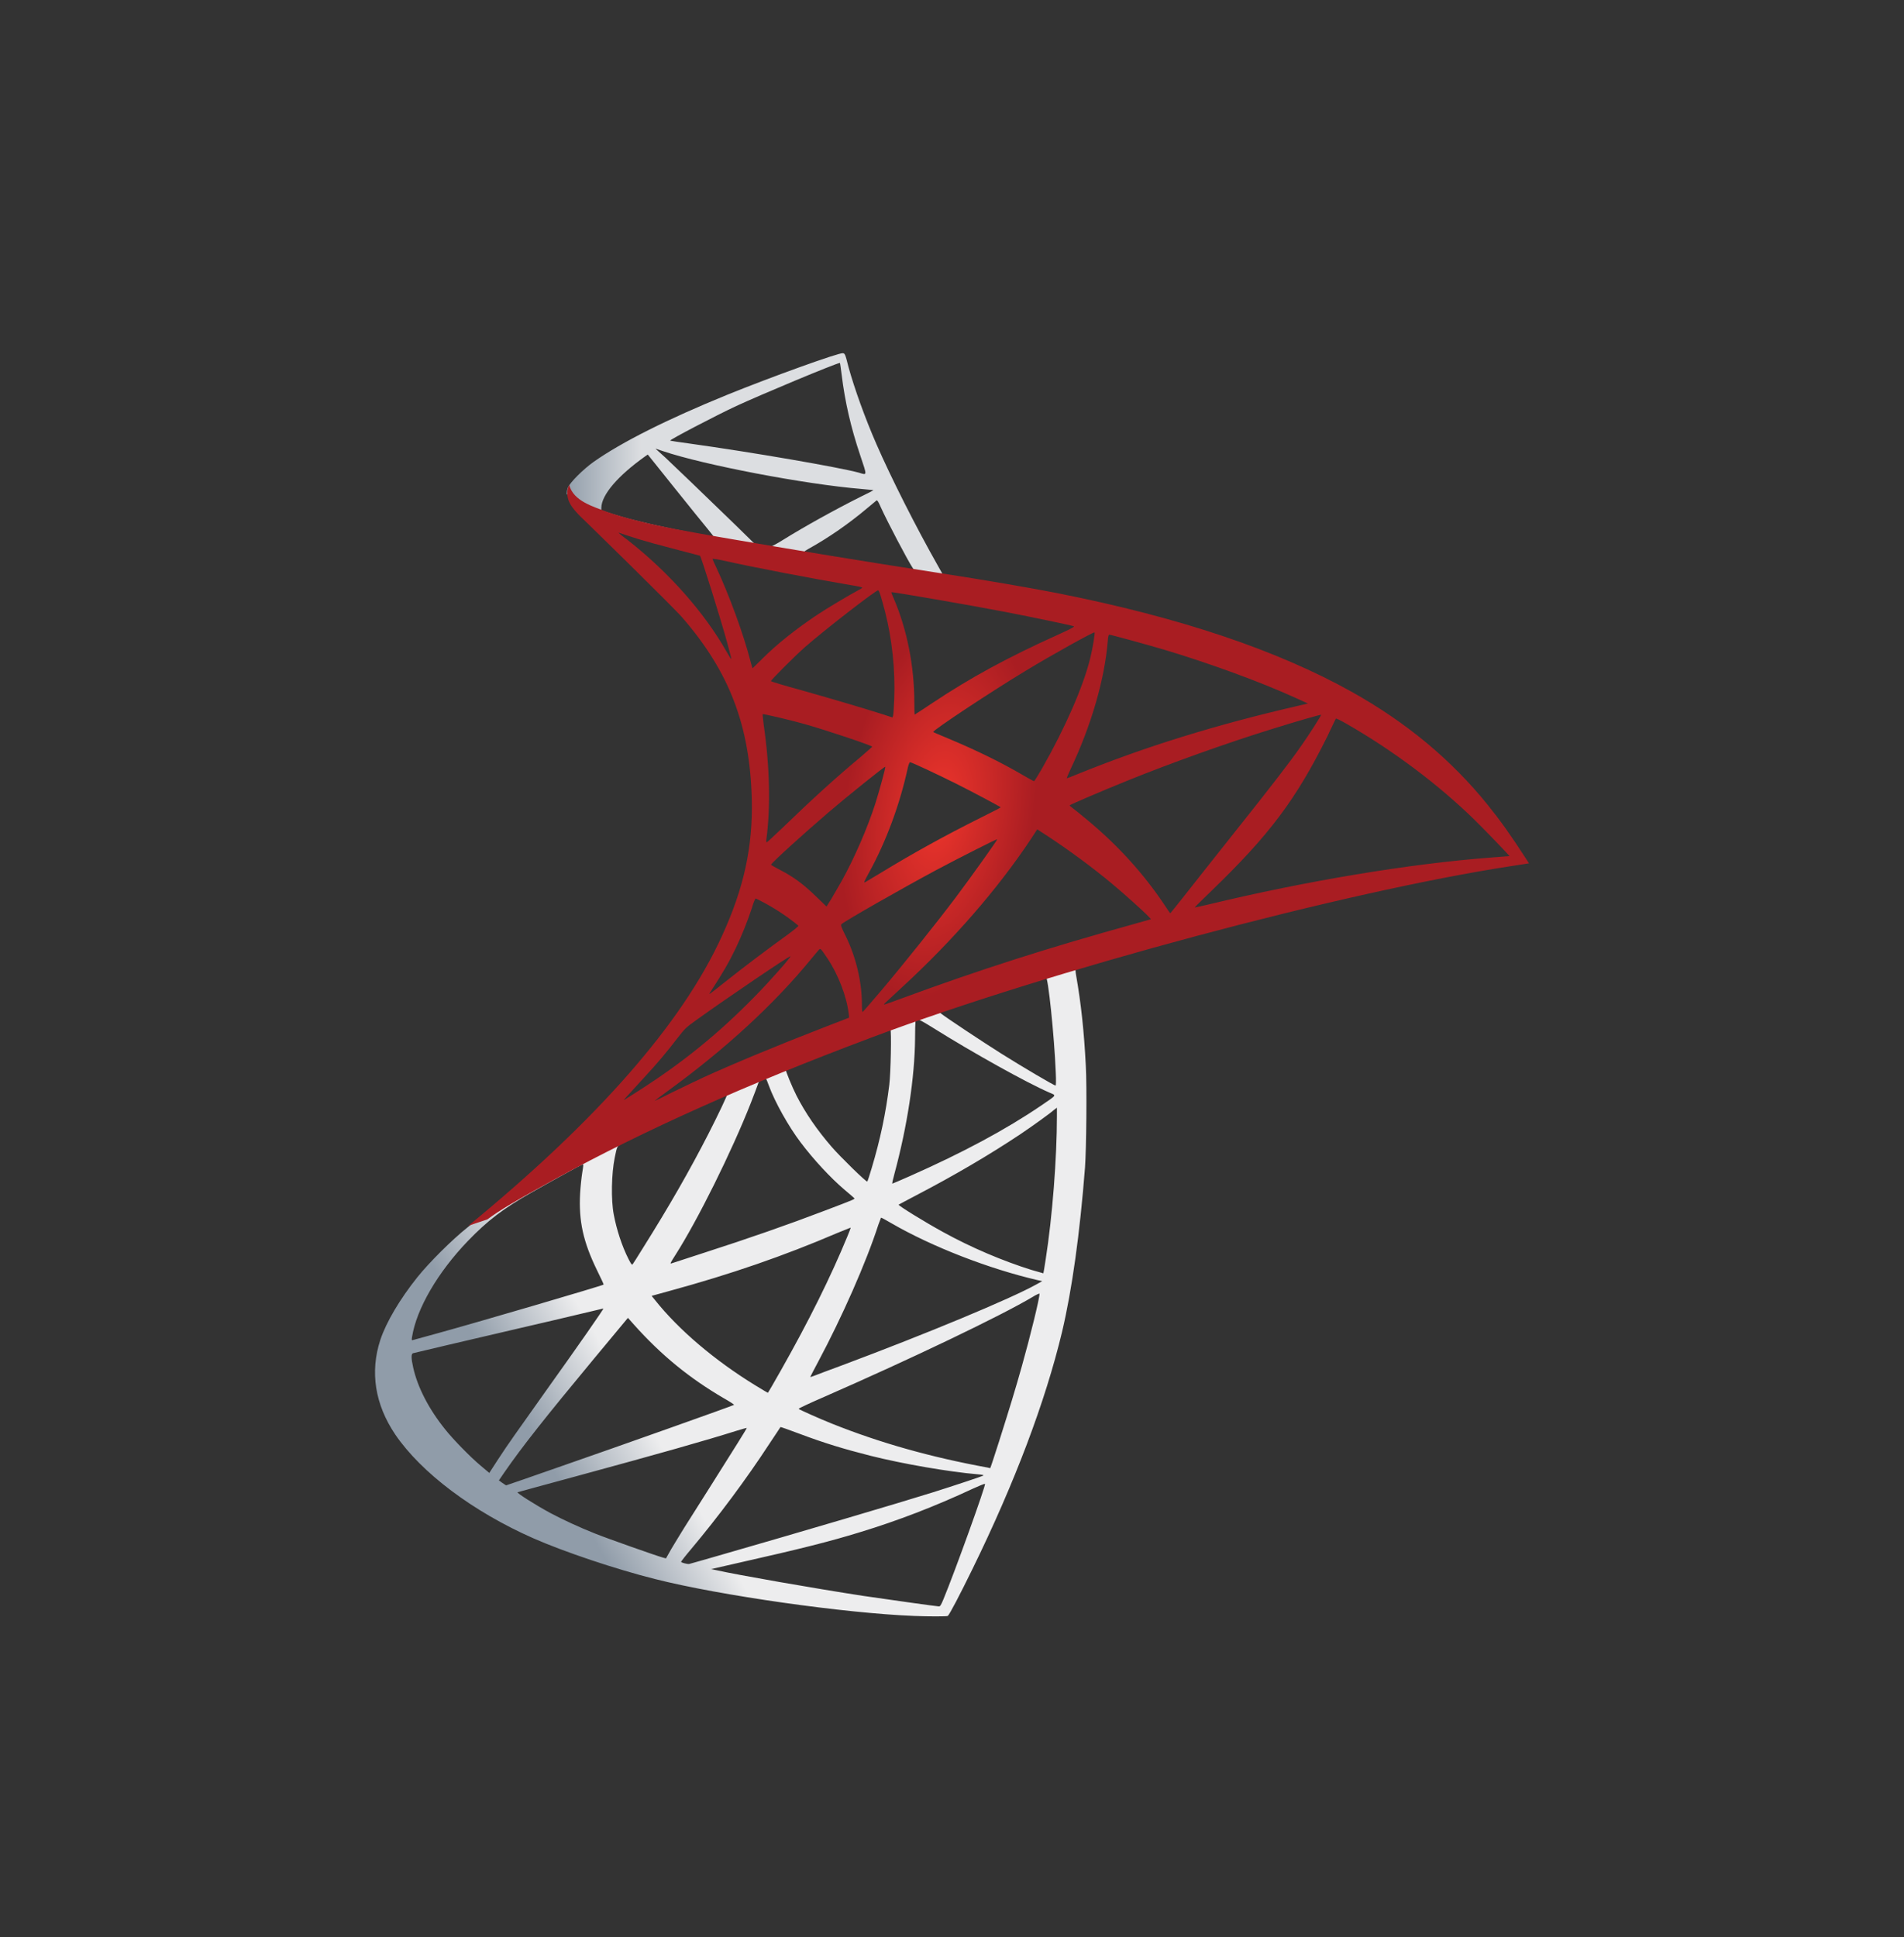 <svg width="58" height="59" viewBox="0 0 58 59" fill="none" xmlns="http://www.w3.org/2000/svg">
<rect x="0" y="0" width="58" height="59" fill="#333333" stroke="none"/>
<path d="M33.617 28.719L25.912 31.235L19.209 34.193L17.334 34.688C16.856 35.143 16.355 35.603 15.814 36.069C15.22 36.581 14.666 37.047 14.241 37.385C13.77 37.758 13.071 38.457 12.716 38.899C12.185 39.563 11.766 40.268 11.586 40.809C11.265 41.788 11.423 42.778 12.04 43.692C12.832 44.857 14.41 46.045 16.25 46.855C17.188 47.268 18.767 47.798 19.954 48.095C21.929 48.596 25.749 49.138 27.852 49.219C28.277 49.237 28.848 49.237 28.871 49.219C28.917 49.19 29.244 48.567 29.622 47.792C30.915 45.154 31.847 42.679 32.353 40.565C32.656 39.284 32.895 37.577 33.052 35.556C33.093 34.992 33.111 33.099 33.076 32.458C33.023 31.41 32.93 30.559 32.784 29.727C32.761 29.604 32.755 29.494 32.767 29.488C32.79 29.471 32.86 29.447 33.809 29.173L33.617 28.719V28.719H33.617V28.719ZM31.858 29.75C31.928 29.75 32.115 31.538 32.161 32.668C32.173 32.906 32.167 33.064 32.156 33.064C32.109 33.064 31.171 32.511 30.502 32.091C29.919 31.724 28.813 30.99 28.638 30.851C28.58 30.81 28.585 30.804 29.063 30.641C29.872 30.367 31.794 29.75 31.858 29.75ZM27.933 31.043C27.986 31.043 28.12 31.118 28.44 31.317C29.64 32.068 31.27 32.976 31.969 33.279C32.185 33.372 32.208 33.337 31.713 33.675C30.653 34.397 29.331 35.108 27.712 35.824C27.427 35.952 27.188 36.051 27.182 36.051C27.17 36.051 27.205 35.906 27.252 35.731C27.642 34.281 27.863 32.813 27.875 31.637C27.881 31.054 27.881 31.054 27.933 31.037C27.922 31.043 27.927 31.043 27.933 31.043ZM27.124 31.351C27.159 31.386 27.135 32.691 27.089 33.046C26.984 33.897 26.821 34.688 26.553 35.58C26.489 35.795 26.431 35.976 26.419 35.987C26.396 36.016 25.598 35.236 25.336 34.933C24.881 34.409 24.526 33.885 24.264 33.372C24.13 33.11 23.921 32.598 23.938 32.58C24.031 32.516 27.1 31.328 27.124 31.351ZM23.315 32.848C23.321 32.848 23.326 32.848 23.332 32.854C23.344 32.866 23.385 32.959 23.42 33.064C23.606 33.57 24.025 34.316 24.387 34.793C24.782 35.318 25.301 35.877 25.732 36.243C25.872 36.36 26 36.471 26.017 36.488C26.052 36.523 26.064 36.517 25.114 36.878C24.014 37.298 22.814 37.717 21.439 38.16C21.111 38.265 20.783 38.372 20.456 38.48C20.403 38.497 20.421 38.468 20.572 38.229C21.253 37.164 22.29 35.073 22.872 33.594C22.971 33.337 23.07 33.081 23.088 33.023C23.111 32.941 23.14 32.912 23.216 32.871C23.257 32.86 23.297 32.848 23.315 32.848ZM22.15 33.331C22.168 33.343 21.871 33.966 21.579 34.537C21.015 35.638 20.397 36.721 19.57 38.037C19.43 38.264 19.297 38.474 19.279 38.497C19.25 38.538 19.238 38.526 19.145 38.346C18.947 37.956 18.784 37.455 18.697 36.995C18.609 36.54 18.627 35.748 18.726 35.259C18.801 34.898 18.796 34.904 18.97 34.817C19.716 34.438 22.127 33.308 22.15 33.331ZM32.196 33.739V33.984C32.196 35.283 32.057 37.065 31.853 38.363C31.818 38.59 31.788 38.777 31.783 38.783C31.783 38.783 31.614 38.736 31.416 38.678C30.542 38.404 29.593 38.002 28.737 37.531C28.172 37.222 27.351 36.715 27.374 36.692C27.38 36.686 27.625 36.558 27.91 36.407C29.052 35.812 30.146 35.172 31.096 34.537C31.451 34.298 31.986 33.914 32.103 33.809L32.196 33.739ZM17.753 35.463C17.776 35.463 17.771 35.51 17.736 35.719C17.712 35.871 17.683 36.15 17.672 36.342C17.625 37.193 17.765 37.822 18.184 38.684C18.301 38.922 18.394 39.12 18.388 39.126C18.347 39.161 14.492 40.291 13.28 40.623C12.919 40.722 12.605 40.809 12.582 40.815C12.541 40.827 12.535 40.821 12.552 40.722C12.686 39.866 13.339 38.748 14.247 37.804C14.853 37.175 15.336 36.808 16.163 36.337C16.757 35.999 17.672 35.492 17.741 35.469C17.741 35.463 17.747 35.463 17.753 35.463ZM26.838 37.088C26.844 37.082 26.984 37.158 27.153 37.257C28.399 37.979 30.135 38.649 31.614 38.992L31.748 39.022L31.561 39.126C30.787 39.557 28.242 40.617 25.639 41.59C25.26 41.73 24.887 41.869 24.817 41.898C24.747 41.928 24.683 41.945 24.683 41.939C24.683 41.933 24.788 41.73 24.922 41.479C25.65 40.116 26.384 38.456 26.757 37.303C26.803 37.193 26.832 37.094 26.838 37.088ZM25.912 37.391C25.918 37.397 25.872 37.519 25.813 37.659C25.307 38.888 24.643 40.227 23.793 41.73C23.577 42.114 23.396 42.423 23.39 42.423C23.385 42.423 23.21 42.318 23 42.19C21.766 41.432 20.671 40.501 19.954 39.598L19.85 39.47L20.38 39.324C22.278 38.806 23.891 38.247 25.493 37.56C25.72 37.467 25.907 37.391 25.912 37.391ZM31.666 39.4C31.672 39.534 31.375 40.734 31.131 41.601C30.927 42.329 30.752 42.9 30.432 43.908C30.292 44.35 30.17 44.717 30.164 44.717C30.158 44.717 30.123 44.711 30.088 44.7C28.358 44.385 26.809 43.948 25.353 43.366C24.945 43.203 24.363 42.941 24.328 42.912C24.317 42.9 24.666 42.737 25.109 42.545C27.759 41.386 30.507 40.07 31.451 39.505C31.561 39.435 31.649 39.4 31.666 39.4ZM18.382 39.854C18.394 39.866 17.654 40.932 16.617 42.382C16.256 42.889 15.837 43.483 15.68 43.704C15.523 43.925 15.284 44.275 15.15 44.484L14.905 44.863L14.643 44.642C14.334 44.385 13.799 43.838 13.56 43.535C13.059 42.912 12.721 42.254 12.587 41.654C12.523 41.374 12.523 41.234 12.581 41.217C12.669 41.194 14.224 40.827 15.68 40.489C16.489 40.303 17.427 40.081 17.765 40C18.102 39.918 18.376 39.854 18.382 39.854ZM19.128 40.14L19.314 40.349C20.153 41.287 21.009 41.98 22.045 42.586C22.232 42.691 22.372 42.784 22.36 42.79C22.319 42.819 18.761 44.082 17.113 44.653C16.186 44.979 15.424 45.241 15.418 45.241C15.412 45.241 15.36 45.206 15.301 45.166L15.197 45.09L15.365 44.845C15.913 44.053 16.6 43.185 18.097 41.38L19.128 40.14ZM23.775 43.465C23.781 43.459 24.037 43.552 24.352 43.669C25.109 43.954 25.708 44.135 26.512 44.339C27.502 44.589 28.935 44.834 29.779 44.904C29.908 44.915 29.977 44.927 29.954 44.944C29.913 44.968 29.057 45.253 28.428 45.451C27.427 45.766 24.369 46.668 21.876 47.385C21.416 47.519 21.02 47.629 20.997 47.635C20.939 47.647 20.747 47.594 20.747 47.571C20.747 47.559 20.886 47.379 21.055 47.181C21.894 46.179 22.727 45.061 23.42 44.001C23.612 43.71 23.775 43.471 23.775 43.465ZM22.75 43.494C22.756 43.5 22.342 44.164 21.62 45.305C21.311 45.789 20.968 46.336 20.846 46.528C20.729 46.715 20.554 47.006 20.455 47.169L20.287 47.466L20.199 47.443C19.989 47.385 18.516 46.866 18.126 46.709C17.642 46.517 17.142 46.284 16.769 46.086C16.303 45.835 15.721 45.463 15.767 45.451C15.779 45.445 16.577 45.23 17.538 44.968C20.088 44.275 21.504 43.873 22.43 43.581C22.599 43.529 22.744 43.488 22.75 43.494ZM30.001 45.195H30.006C30.03 45.253 29.086 47.874 28.743 48.701C28.667 48.887 28.638 48.934 28.597 48.928C28.498 48.922 27.13 48.73 26.297 48.608C24.847 48.386 22.412 47.961 21.801 47.821L21.661 47.792L22.529 47.594C24.392 47.175 25.289 46.948 26.198 46.668C27.345 46.319 28.481 45.882 29.628 45.346C29.808 45.265 29.96 45.2 30.001 45.195Z" fill="url(#paint0_linear_9763_5524)"/>
<path d="M25.674 10.758C25.545 10.741 23.478 11.486 22.144 12.028C20.345 12.762 18.947 13.46 18.085 14.066C17.765 14.293 17.363 14.695 17.299 14.852C17.276 14.911 17.264 14.98 17.264 15.05L18.044 15.79L19.902 16.384L24.323 17.176L29.378 18.044L29.43 17.607C29.413 17.607 29.401 17.601 29.384 17.601L28.719 17.496L28.585 17.258C27.898 16.046 27.141 14.544 26.699 13.53C26.355 12.744 26.029 11.836 25.848 11.183C25.749 10.787 25.738 10.764 25.674 10.758V10.758H25.674V10.758ZM25.58 11.055H25.586C25.592 11.061 25.615 11.224 25.639 11.416C25.738 12.232 25.918 13.018 26.204 13.868C26.419 14.509 26.419 14.474 26.169 14.398C25.575 14.235 22.913 13.775 20.985 13.507C20.677 13.466 20.415 13.425 20.415 13.42C20.391 13.396 21.806 12.657 22.43 12.366C23.227 11.999 25.417 11.084 25.58 11.055ZM19.966 13.664L20.193 13.74C21.428 14.159 24.532 14.753 26.244 14.893C26.436 14.911 26.599 14.928 26.605 14.928C26.611 14.934 26.448 15.021 26.238 15.12C25.412 15.534 24.503 16.04 23.874 16.431C23.688 16.547 23.519 16.64 23.495 16.64C23.472 16.64 23.35 16.617 23.222 16.599L22.989 16.564L22.407 15.994C21.381 14.998 20.578 14.229 20.269 13.938L19.966 13.664ZM19.733 13.845L20.554 14.87C21.003 15.435 21.457 15.988 21.556 16.11C21.655 16.233 21.737 16.332 21.731 16.337C21.707 16.355 20.543 16.128 19.925 15.988C19.291 15.842 19.029 15.773 18.638 15.65L18.318 15.545V15.464C18.324 15.074 18.819 14.491 19.657 13.897L19.733 13.845ZM26.71 15.242C26.733 15.242 26.763 15.295 26.832 15.452C27.03 15.889 27.648 17.065 27.799 17.293C27.846 17.368 27.927 17.374 27.106 17.24C25.132 16.92 24.497 16.815 24.497 16.803C24.497 16.798 24.555 16.757 24.631 16.716C25.243 16.378 25.86 15.947 26.407 15.487C26.541 15.377 26.664 15.272 26.687 15.254C26.693 15.242 26.704 15.237 26.71 15.242Z" fill="url(#paint1_linear_9763_5524)"/>
<path d="M17.339 14.771C17.339 14.771 17.211 14.975 17.334 15.277C17.41 15.464 17.631 15.691 17.881 15.924C17.881 15.924 20.473 18.451 20.787 18.813C22.22 20.466 22.843 22.097 22.901 24.345C22.936 25.79 22.662 27.059 21.981 28.533C20.77 31.177 18.213 34.094 14.27 37.333L14.847 37.14C15.22 36.861 15.726 36.564 16.914 35.911C19.657 34.409 22.744 33.029 26.529 31.608C31.98 29.558 40.944 27.158 46.045 26.378L46.575 26.296L46.494 26.168C46.028 25.446 45.707 24.997 45.323 24.52C44.205 23.134 42.848 22.01 41.188 21.078C38.905 19.803 35.952 18.807 32.214 18.067C31.509 17.927 29.96 17.659 28.702 17.467C26.034 17.054 24.311 16.768 22.412 16.442C21.731 16.326 20.711 16.151 20.036 16.006C19.686 15.93 19.017 15.773 18.493 15.592C18.073 15.429 17.468 15.266 17.339 14.771ZM18.842 16.227C18.848 16.221 18.941 16.256 19.063 16.297C19.285 16.372 19.57 16.46 19.908 16.553C20.163 16.623 20.42 16.691 20.677 16.757C21.026 16.844 21.317 16.926 21.323 16.926C21.364 16.966 21.952 18.847 22.15 19.57C22.226 19.843 22.284 20.076 22.278 20.076C22.272 20.082 22.208 19.983 22.133 19.849C21.451 18.649 20.374 17.432 19.127 16.454C18.964 16.337 18.842 16.233 18.842 16.227ZM21.707 17.019C21.737 17.019 21.865 17.036 22.022 17.071C23.012 17.293 24.788 17.63 25.924 17.823C26.116 17.852 26.267 17.887 26.267 17.898C26.267 17.91 26.198 17.951 26.11 17.997C25.918 18.096 25.143 18.556 24.887 18.731C24.241 19.162 23.658 19.628 23.239 20.047C23.07 20.216 22.924 20.356 22.924 20.356C22.924 20.356 22.89 20.257 22.86 20.134C22.651 19.325 22.214 18.125 21.818 17.281C21.754 17.147 21.701 17.025 21.701 17.013C21.701 17.025 21.701 17.019 21.707 17.019ZM26.751 17.98C26.786 17.991 26.844 18.189 26.96 18.626C27.176 19.471 27.275 20.414 27.24 21.294C27.228 21.538 27.217 21.765 27.205 21.794L27.188 21.853L26.885 21.754C26.262 21.556 25.248 21.259 24.381 21.014C23.886 20.88 23.484 20.758 23.484 20.746C23.484 20.711 24.206 19.989 24.515 19.715C25.103 19.197 26.698 17.962 26.751 17.98ZM27.153 18.038C27.17 18.02 29.564 18.434 30.653 18.644C31.462 18.801 32.639 19.046 32.709 19.075C32.744 19.086 32.621 19.156 32.231 19.331C30.694 20.024 29.552 20.647 28.416 21.404C28.119 21.602 27.869 21.765 27.863 21.765C27.857 21.765 27.852 21.596 27.852 21.392C27.852 20.286 27.63 19.168 27.223 18.224C27.182 18.131 27.147 18.044 27.153 18.038ZM33.343 19.261C33.361 19.279 33.285 19.75 33.215 20.03C33.006 20.898 32.441 22.185 31.748 23.396C31.625 23.611 31.515 23.786 31.503 23.792C31.491 23.798 31.334 23.71 31.154 23.605C30.478 23.209 29.709 22.837 28.871 22.487C28.638 22.388 28.434 22.307 28.428 22.295C28.387 22.26 30.263 21.02 31.253 20.426C32.039 19.948 33.32 19.238 33.343 19.261ZM33.786 19.331C33.839 19.331 34.898 19.622 35.452 19.785C36.82 20.193 38.393 20.769 39.418 21.235L39.843 21.427L39.546 21.497C37.042 22.074 34.898 22.738 32.831 23.576C32.662 23.646 32.511 23.705 32.499 23.705C32.487 23.705 32.546 23.571 32.621 23.408C33.245 22.086 33.646 20.705 33.745 19.529C33.751 19.418 33.769 19.331 33.786 19.331ZM23.233 21.754C23.251 21.736 24.06 21.928 24.497 22.05C25.161 22.237 26.57 22.709 26.57 22.744C26.57 22.749 26.413 22.883 26.227 23.047C25.464 23.681 24.73 24.351 23.851 25.201C23.588 25.452 23.367 25.656 23.356 25.656C23.344 25.656 23.338 25.621 23.344 25.574C23.478 24.596 23.449 23.338 23.262 22.062C23.245 21.899 23.227 21.759 23.233 21.754ZM40.245 21.771C40.256 21.783 39.872 22.388 39.627 22.732C39.278 23.233 38.765 23.897 37.606 25.353C36.995 26.121 36.308 26.989 36.081 27.28C35.848 27.572 35.656 27.816 35.65 27.816C35.644 27.816 35.568 27.711 35.487 27.583C34.834 26.605 34.054 25.749 33.128 24.98C32.953 24.834 32.761 24.677 32.697 24.631C32.633 24.584 32.581 24.537 32.581 24.532C32.581 24.514 33.57 24.089 34.322 23.786C35.638 23.25 37.432 22.61 38.777 22.196C39.482 21.975 40.233 21.759 40.245 21.771ZM40.693 21.887C40.716 21.882 40.856 21.952 41.025 22.05C42.44 22.86 43.826 23.903 44.921 24.974C45.23 25.277 45.993 26.069 45.981 26.075C45.981 26.075 45.713 26.098 45.399 26.121C42.947 26.308 39.808 26.826 36.791 27.554C36.587 27.601 36.407 27.641 36.395 27.641C36.384 27.641 36.611 27.414 36.896 27.141C38.666 25.434 39.476 24.357 40.431 22.435C40.565 22.15 40.681 21.905 40.693 21.887C40.687 21.887 40.687 21.887 40.693 21.887ZM27.723 23.215C27.805 23.233 28.562 23.588 29.133 23.873C29.657 24.136 30.443 24.555 30.484 24.59C30.49 24.596 30.21 24.741 29.867 24.91C28.772 25.457 27.834 25.976 26.856 26.57C26.576 26.739 26.343 26.879 26.337 26.879C26.314 26.879 26.32 26.855 26.477 26.57C27.001 25.615 27.421 24.473 27.659 23.361C27.683 23.274 27.706 23.215 27.723 23.215ZM26.966 23.355C26.984 23.373 26.786 24.089 26.663 24.479C26.425 25.219 26.023 26.145 25.633 26.844C25.539 27.007 25.4 27.245 25.324 27.379L25.178 27.612L24.852 27.298C24.474 26.931 24.165 26.704 23.769 26.5C23.612 26.419 23.489 26.349 23.489 26.337C23.489 26.29 24.485 25.388 25.248 24.735C25.796 24.264 26.949 23.338 26.966 23.355ZM31.596 25.26L31.882 25.446C32.534 25.871 33.303 26.436 33.891 26.931C34.223 27.205 34.863 27.781 34.992 27.921L35.061 27.997L34.59 28.131C31.922 28.87 29.861 29.528 27.456 30.414C27.188 30.513 26.96 30.594 26.943 30.594C26.908 30.594 26.879 30.623 27.479 30.07C29.016 28.655 30.379 27.094 31.392 25.574L31.596 25.26ZM30.379 25.562C30.391 25.574 29.593 26.698 29.115 27.333C28.545 28.09 27.531 29.36 26.832 30.186C26.541 30.53 26.291 30.815 26.279 30.821C26.262 30.827 26.256 30.74 26.256 30.606C26.256 29.901 26.075 29.15 25.761 28.509C25.627 28.241 25.604 28.177 25.633 28.148C25.743 28.049 27.438 27.082 28.51 26.506C29.232 26.122 30.361 25.551 30.379 25.562ZM23.018 27.368C23.035 27.368 23.169 27.438 23.321 27.519C23.693 27.723 24.025 27.95 24.322 28.195C24.334 28.206 24.183 28.329 23.985 28.474C23.431 28.87 22.593 29.505 22.104 29.895C21.591 30.303 21.573 30.315 21.632 30.227C22.016 29.639 22.208 29.307 22.412 28.882C22.593 28.503 22.773 28.055 22.901 27.665C22.948 27.496 23.006 27.368 23.018 27.368ZM24.98 28.905C25.009 28.899 25.044 28.952 25.202 29.185C25.534 29.68 25.79 30.344 25.854 30.88L25.866 30.996L25.068 31.305C23.641 31.858 22.325 32.406 21.434 32.813C21.183 32.93 20.747 33.139 20.461 33.279C20.176 33.425 19.943 33.535 19.943 33.529C19.943 33.524 20.123 33.39 20.345 33.227C22.086 31.963 23.594 30.577 24.724 29.191C24.846 29.045 24.957 28.911 24.969 28.905L24.98 28.905ZM24.078 29.127C24.101 29.15 23.437 29.901 22.983 30.361C21.859 31.509 20.747 32.406 19.366 33.279C19.192 33.39 19.034 33.489 19.017 33.5C18.976 33.524 19.028 33.465 19.634 32.807C20.018 32.394 20.31 32.044 20.642 31.613C20.863 31.328 20.904 31.287 21.224 31.06C22.08 30.443 24.054 29.103 24.078 29.127Z" fill="url(#paint2_radial_9763_5524)"/>
<defs>
<linearGradient id="paint0_linear_9763_5524" x1="17.221" y1="45.426" x2="20.007" y2="43.78" gradientUnits="userSpaceOnUse">
<stop stop-color="#909CA9"/>
<stop offset="1" stop-color="#EDEDEE"/>
</linearGradient>
<linearGradient id="paint1_linear_9763_5524" x1="17.284" y1="14.39" x2="19.526" y2="14.39" gradientUnits="userSpaceOnUse">
<stop stop-color="#939FAB"/>
<stop offset="1" stop-color="#DCDEE1"/>
</linearGradient>
<radialGradient id="paint2_radial_9763_5524" cx="0" cy="0" r="1" gradientUnits="userSpaceOnUse" gradientTransform="translate(28.596 24.671) rotate(-171.457) scale(2.89 5.782)">
<stop stop-color="#EE352C"/>
<stop offset="1" stop-color="#A91D22"/>
</radialGradient>
</defs>
</svg>
